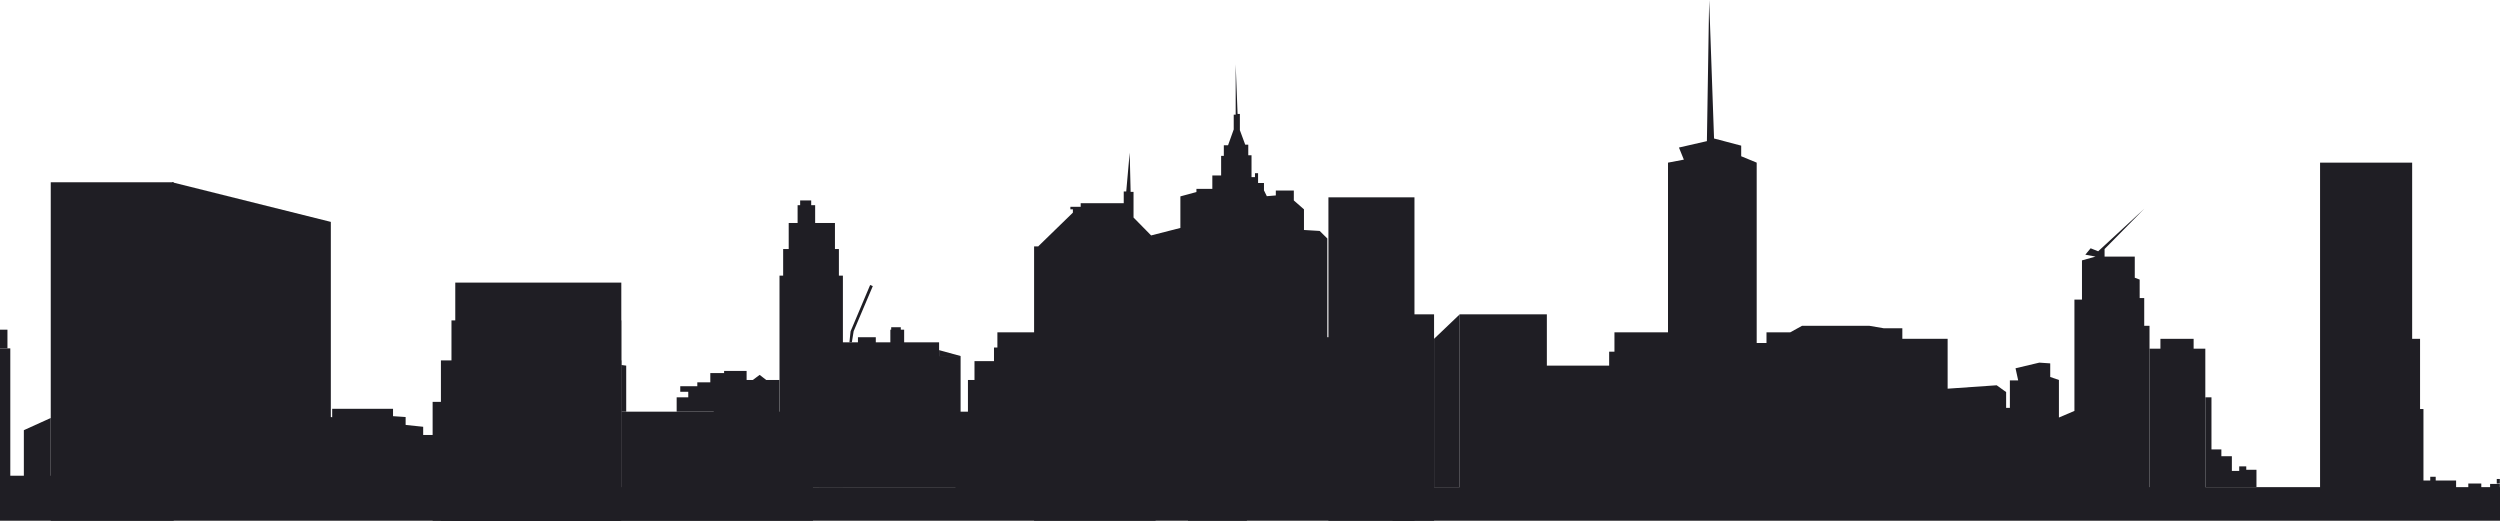<svg id="Layer_2" data-name="Layer 2" xmlns="http://www.w3.org/2000/svg" viewBox="0 0 500.03 104.15"><defs><style>.cls-1{fill:#1F1E24;}</style></defs><title>city-skyline-bottom</title><rect class="cls-1" x="88.19" y="72.08" width="36.08" height="32.08"/><rect class="cls-1" x="90.3" y="64.08" width="33.96" height="40.08"/><rect class="cls-1" x="91.06" y="56.53" width="33.21" height="47.62"/><rect class="cls-1" x="124.26" y="82.34" width="38.34" height="21.81"/><rect class="cls-1" x="206.83" y="49.28" width="24.3" height="54.87"/><rect class="cls-1" x="237.62" y="44.91" width="11.77" height="59.25"/><rect class="cls-1" x="265.7" y="39.47" width="17.21" height="64.68"/><rect class="cls-1" x="278.53" y="62.87" width="8.3" height="41.28"/><rect class="cls-1" y="97.43" width="500.03" height="6.72"/><rect class="cls-1" x="163.83" y="71.21" width="28.3" height="26.23"/><rect class="cls-1" x="155.91" y="55.13" width="12.68" height="42.3"/><rect class="cls-1" x="156.64" y="49.81" width="11.15" height="8.72"/><rect class="cls-1" x="157.75" y="44.6" width="9.25" height="9.25"/><rect class="cls-1" x="159.53" y="41.04" width="3.51" height="4.19"/><rect class="cls-1" x="160.04" y="40.09" width="2.21" height="1.78"/><rect class="cls-1" x="171.6" y="67.45" width="3.57" height="5.15"/><rect class="cls-1" x="168.34" y="68.47" width="19.49" height="5.19"/><rect class="cls-1" x="178.08" y="65.94" width="2.76" height="3.21"/><rect class="cls-1" x="178.25" y="65.45" width="1.92" height="1.02"/><rect class="cls-1" x="142.75" y="76" width="13.15" height="10.04"/><rect class="cls-1" x="144.83" y="74.19" width="4.5" height="5.28"/><rect class="cls-1" x="72.81" y="87" width="17.15" height="12"/><rect class="cls-1" y="95.15" width="10.94" height="4.36"/><rect class="cls-1" y="69.68" width="2.06" height="28.36"/><rect class="cls-1" y="65.94" width="1.49" height="3.74"/><rect class="cls-1" x="191.11" y="82.34" width="18.06" height="17.45"/><rect class="cls-1" x="193.6" y="76" width="15.79" height="8.32"/><rect class="cls-1" x="194.91" y="72.23" width="13.42" height="5.77"/><rect class="cls-1" x="198.81" y="69.51" width="9.85" height="4.15"/><rect class="cls-1" x="199.49" y="66.47" width="8.21" height="3.56"/><rect class="cls-1" x="291.96" y="62.87" width="17.43" height="36.38"/><rect class="cls-1" x="306.91" y="73.13" width="21.06" height="28.3"/><rect class="cls-1" x="321.85" y="70.34" width="12.6" height="28.38"/><rect class="cls-1" x="322.91" y="66.47" width="11.55" height="17.85"/><rect class="cls-1" x="423.51" y="69.74" width="5.96" height="28.98"/><rect class="cls-1" x="429.92" y="69.74" width="11.17" height="29.51"/><rect class="cls-1" x="432.11" y="67.77" width="6.64" height="4.23"/><rect class="cls-1" x="464.04" y="32.53" width="18.42" height="65.28"/><rect class="cls-1" x="478.3" y="81.81" width="6.42" height="17.43"/><rect class="cls-1" x="480.42" y="67.77" width="3.62" height="15.7"/><rect class="cls-1" x="484.34" y="96.11" width="6.91" height="3.55"/><rect class="cls-1" x="486.08" y="95.36" width="1.09" height="1.43"/><rect class="cls-1" x="498.05" y="96.79" width="1.95" height="1.64"/><rect class="cls-1" x="499.38" y="95.8" width="0.62" height="0.91"/><rect class="cls-1" x="493.69" y="96.71" width="2.6" height="1.44"/><polyline class="cls-1" points="10.15 83.6 4.77 86.04 4.77 96.62 10.15 96.62 10.15 83.6"/><polyline class="cls-1" points="34.4 36.45 66.17 44.38 66.17 82.92 66.17 98.04 34.4 98.04 34.4 36.45"/><polygon class="cls-1" points="84.64 85.36 84.64 101.04 65.17 101.04 65.17 83.32 84.64 85.36"/><polygon class="cls-1" points="81.13 83.41 81.13 85.44 66.44 83.75 66.44 81.77 78.61 81.77 78.61 83.24 81.13 83.41"/><polygon class="cls-1" points="125.25 73.13 125.25 82.34 124.26 82.34 124.26 73 125.25 73.13"/><polygon class="cls-1" points="135.34 82.34 135.34 79.47 137.66 79.47 137.66 78.36 136.06 78.36 136.06 77.25 139.47 77.25 139.47 76.47 142.07 76.47 142.07 74.62 145 74.62 145 82.34 135.34 82.34"/><polygon class="cls-1" points="151.94 74.98 150.57 76 153.25 76 151.94 74.98"/><polygon class="cls-1" points="169.89 68.47 170.13 66.26 174.04 57 174.57 57.23 170.74 66.25 170.38 68.47 169.89 68.47"/><polygon class="cls-1" points="187.83 70.03 192.13 71.21 187.83 71.21 187.83 70.03"/><polygon class="cls-1" points="207.7 49.23 214.59 42.53 214.59 41.87 214.09 41.87 214.09 41.36 216.15 41.36 216.15 40.64 224.76 40.64 224.76 38.3 225.26 38.3 225.95 30.53 226.14 38.38 226.72 38.38 226.72 43.51 230.24 47.09 236.09 45.59 236.09 39.28 239.3 38.41 239.3 37.77 242.48 37.77 242.48 35.09 244.24 35.09 244.24 31.17 244.78 31.17 244.78 29.06 245.62 29.06 246.76 25.89 246.76 22.94 247.15 22.94 247.15 12.87 247.53 22.79 247.99 22.79 247.99 26.04 249.06 28.94 249.67 28.94 249.67 31.05 250.32 31.05 250.32 35.43 251.01 35.43 251.01 34.64 251.63 34.64 251.63 35.24 251.63 36.6 252.81 36.6 252.81 38.08 253.38 39.24 255.18 39.09 255.18 38.11 258.78 38.11 258.78 40.09 260.81 41.87 260.81 46 263.95 46.19 265.48 47.7 265.48 67.45 266.51 67.45 266.36 97.43 266.36 101.96 209.42 101.96 207.7 49.23"/><rect class="cls-1" x="10.15" y="36.45" width="24.6" height="67.7"/><rect class="cls-1" x="86.53" y="80.38" width="30.64" height="23.77"/><polyline class="cls-1" points="291.96 62.87 286.83 67.77 286.83 97.43 291.96 97.43 291.96 62.87"/><polyline class="cls-1" points="333.62 66.47 333.62 32.53 336.79 31.93 335.81 29.51 341.4 28.23 341.85 0 342.83 27.7 348.26 29.13 348.26 31.25 351.36 32.53 351.36 68.6 353.32 68.6 353.32 66.47 358.07 66.47 360.42 65.17 373.93 65.17 376.79 65.66 380.49 65.66 380.49 67.77 389.55 67.77 389.55 77.74 399.36 77.06 401.25 78.42 401.25 81.58 402 81.58 402 76.08 403.66 76.08 403.13 73.66 407.89 72.53 410.07 72.68 410.07 75.4 411.81 76 411.81 83.51 414.91 82.19 414.91 67.77 414.91 59.92 416.42 59.92 416.42 57.41 416.42 52.08 419.13 51.32 417.09 50.94 418.15 49.66 419.66 50.26 428.87 41.76 420.94 49.81 420.94 51.32 426.98 51.32 426.98 55.55 427.96 55.92 427.96 59.62 428.87 59.62 428.87 65.17 429.93 65.17 429.93 69.74 429.93 100.15 333.62 100.15 333.62 66.47"/><polyline class="cls-1" points="451.32 97.43 451.32 93.96 449.28 93.96 449.28 93.28 447.87 93.28 447.87 94.19 446.4 94.19 446.4 91.25 444.3 91.25 444.3 89.89 442.32 89.89 442.32 79.47 441.09 79.47 441.09 97.43 451.32 97.43"/></svg>